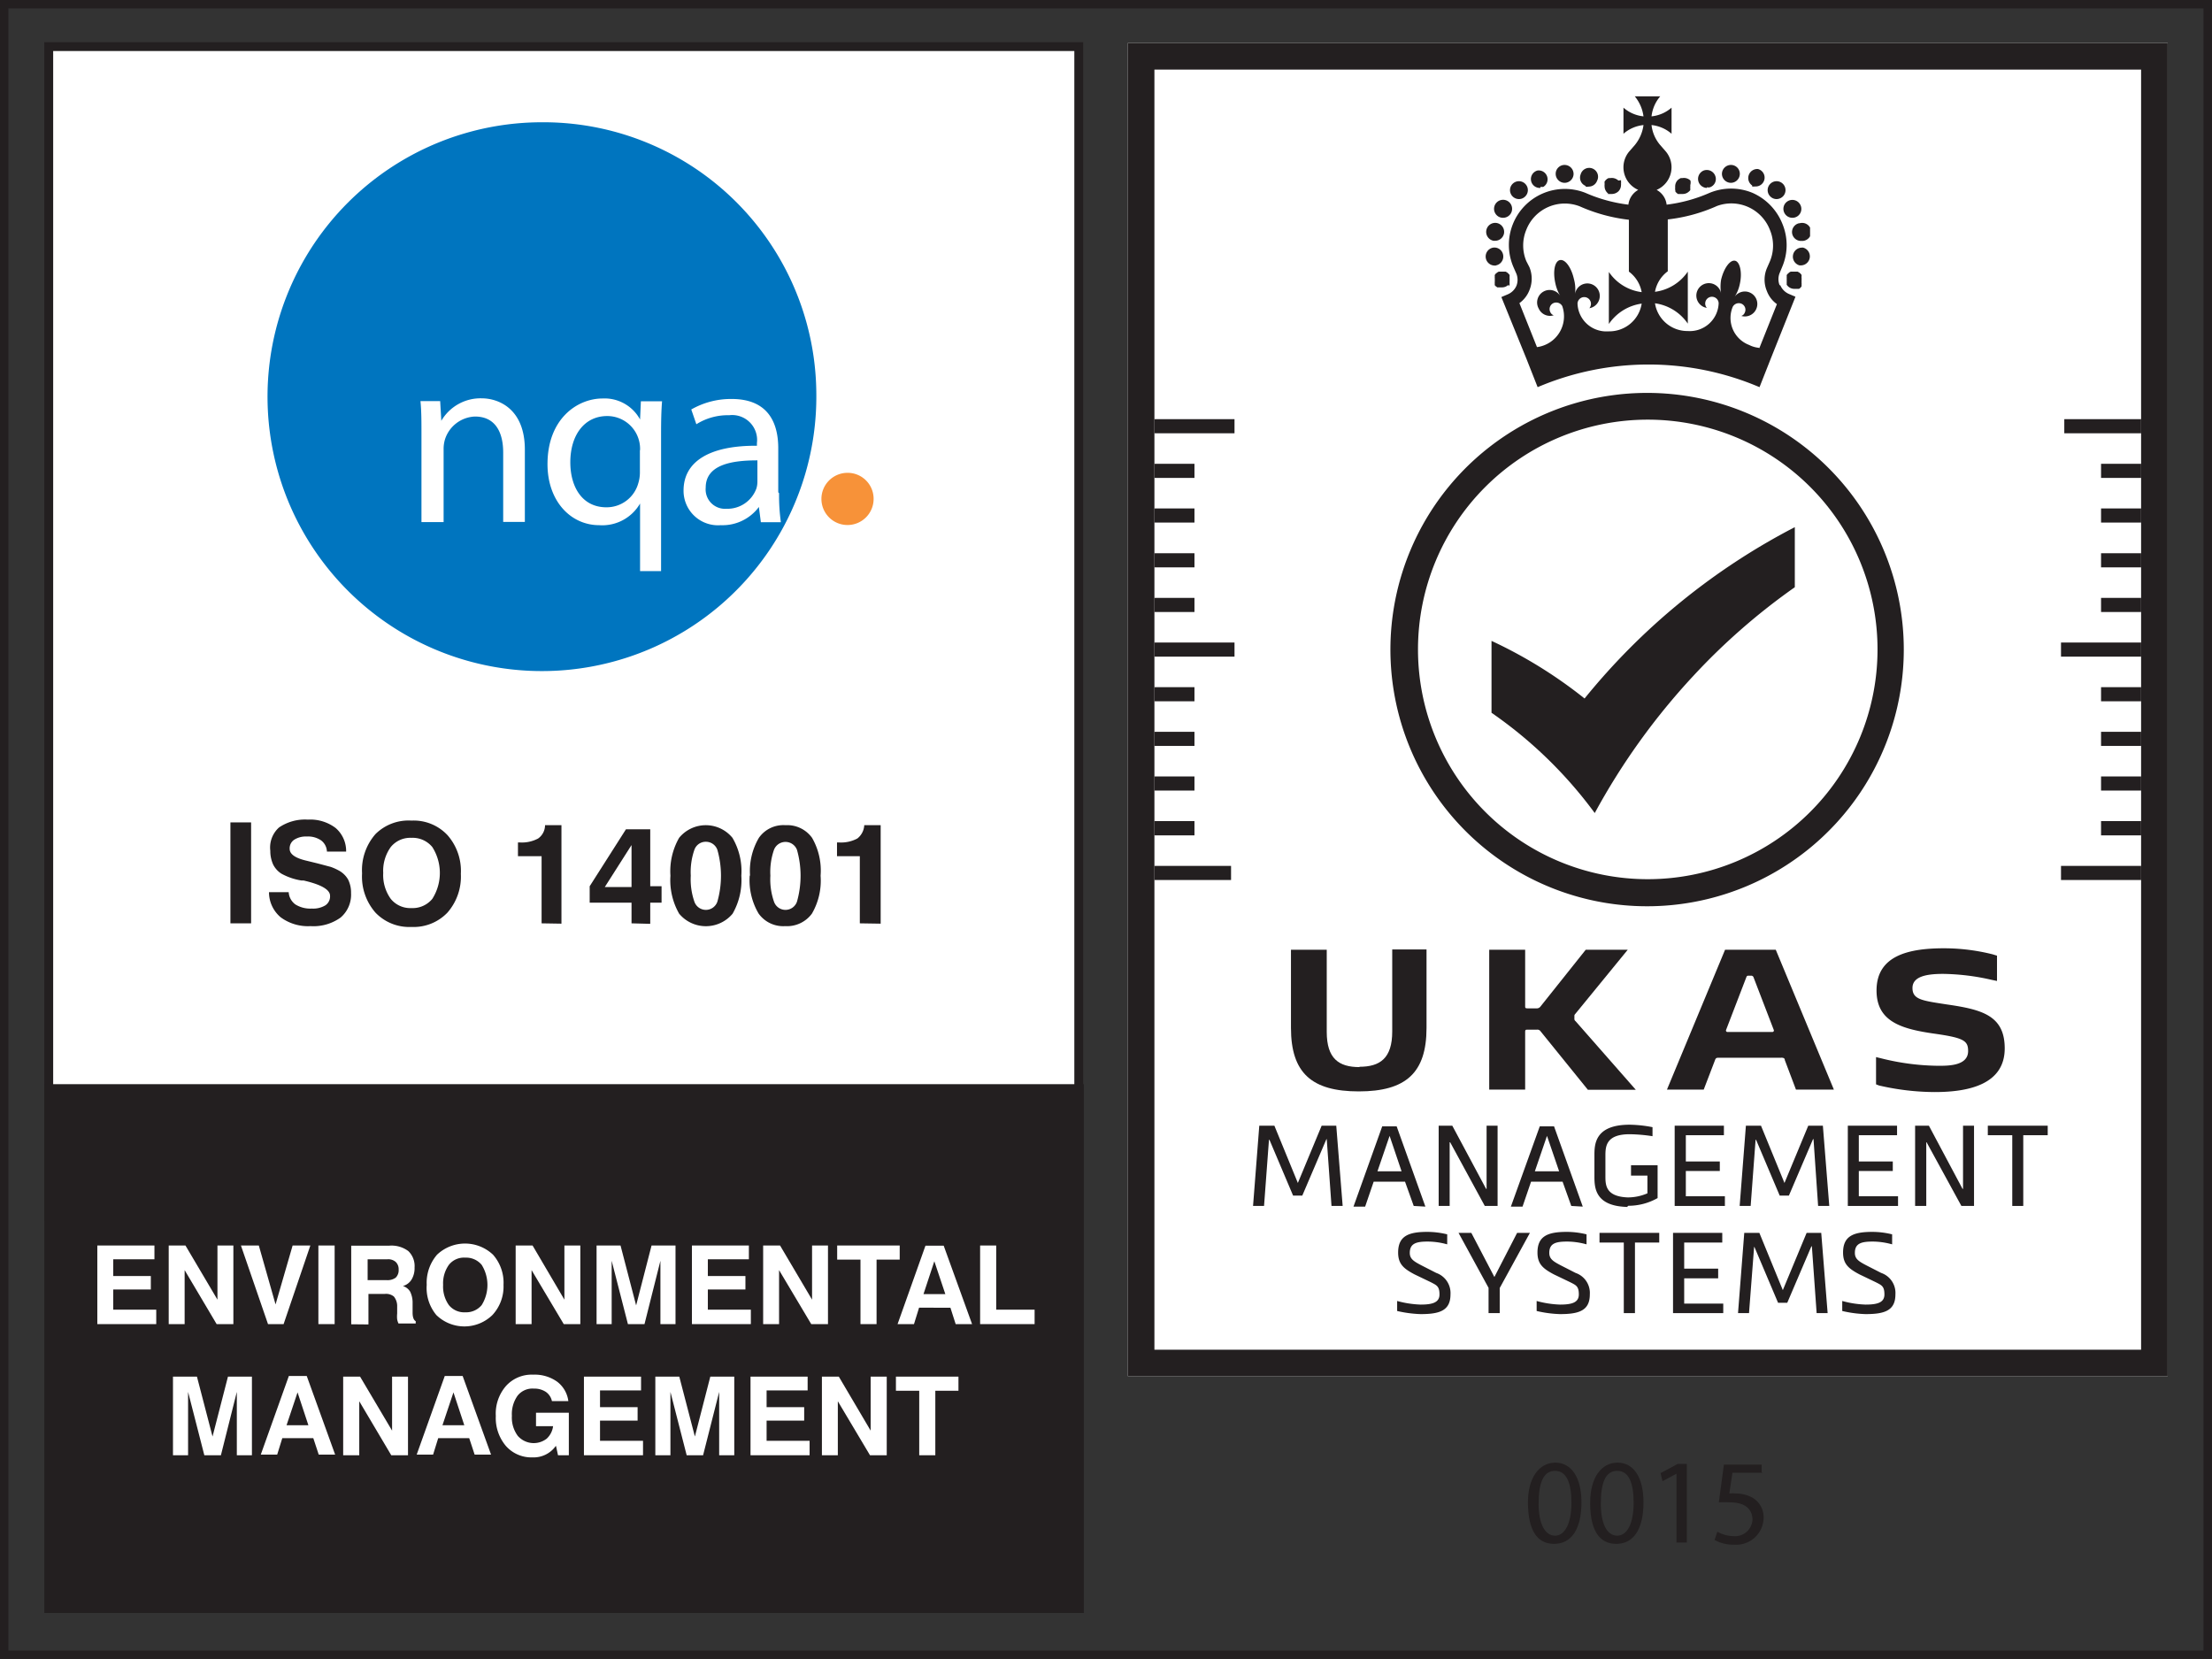 <svg xmlns="http://www.w3.org/2000/svg" xmlns:xlink="http://www.w3.org/1999/xlink" viewBox="0 0 134.78 101.08"><rect x="0" y="0" width="134.78" height="101.08" fill="#333333" stroke="none"/><defs><style>.cls-1{fill:none;}.cls-2{clip-path:url(#clip-path);}.cls-3{fill:#231f20;}.cls-4{fill:#fff;}.cls-5{fill:#0075bf;}.cls-6{fill:#f79239;}.cls-7{clip-path:url(#clip-path-2);}</style><clipPath id="clip-path" transform="translate(0 0)"><rect class="cls-1" width="134.78" height="101.08"></rect></clipPath><clipPath id="clip-path-2" transform="translate(0 0)"><polygon class="cls-1" points="90.51 4.88 110.29 4.88 110.29 24.66 90.51 24.66 90.51 4.88 90.51 4.88"></polygon></clipPath></defs><g id="Layer_2" data-name="Layer 2"><g id="Layer_1-2" data-name="Layer 1"><g class="cls-2"><path class="cls-3" d="M134.78,0H0V101.08H134.78V0Zm-.52.51V100.57H.51V.51H134.26" transform="translate(0 0)"></path></g><polygon class="cls-4" points="2.97 74.13 2.97 2.84 65.77 2.84 65.77 74.13 2.97 74.13 2.97 74.13"></polygon><path class="cls-3" d="M66,2.57H2.7V74.41H66V2.57Zm-.54.54V73.86H3.24V3.11H65.5" transform="translate(0 0)"></path><polygon class="cls-3" points="66.04 98.28 2.7 98.28 2.7 66.06 66.04 66.06 66.04 98.28 66.04 98.28"></polygon><path class="cls-5" d="M49.74,24A16.72,16.72,0,1,1,33,7.45,16.63,16.63,0,0,1,49.74,24Z" transform="translate(0 0)"></path><path class="cls-6" d="M53.23,30.37a1.59,1.59,0,1,1-1.59-1.56,1.58,1.58,0,0,1,1.59,1.56Z" transform="translate(0 0)"></path><path class="cls-4" d="M25.68,26.44c0-.77,0-1.38-.06-2h1.2l.07,1.2h0a2.77,2.77,0,0,1,2.46-1.37c1,0,2.63.61,2.63,3.13v4.4H30.66V27.57c0-1.19-.45-2.19-1.72-2.19a2,2,0,0,0-1.82,1.37,2,2,0,0,0-.09.62v4.44H25.68V26.44Z" transform="translate(0 0)"></path><path class="cls-4" d="M39,27.43a2,2,0,0,0-2-2.08c-1.4,0-2.25,1.17-2.25,2.82,0,1.48.71,2.74,2.2,2.74a2,2,0,0,0,1.94-1.46,2.25,2.25,0,0,0,.1-.64V27.43Zm0,3.25h0A2.66,2.66,0,0,1,36.51,32c-1.74,0-3.15-1.47-3.15-3.72,0-2.75,1.8-4,3.36-4A2.46,2.46,0,0,1,39,25.56h0l.05-1.11h1.29c-.05.61-.06,1.25-.06,2v8.35H39V30.68Z" transform="translate(0 0)"></path><path class="cls-4" d="M46.15,28.05c-1.48,0-3.15.23-3.15,1.66A1.18,1.18,0,0,0,44.26,31a1.88,1.88,0,0,0,1.83-1.24,1.47,1.47,0,0,0,.06-.42V28.05Zm1.32,2a11.82,11.82,0,0,0,.11,1.77H46.36l-.12-.93h0A2.76,2.76,0,0,1,43.92,32a2.1,2.1,0,0,1-2.27-2.11c0-1.78,1.6-2.75,4.47-2.73V27a1.52,1.52,0,0,0-1.69-1.7,3.59,3.59,0,0,0-2,.55l-.31-.9a4.87,4.87,0,0,1,2.46-.64c2.29,0,2.84,1.54,2.84,3V30Z" transform="translate(0 0)"></path><polygon class="cls-4" points="132.08 83.85 68.72 83.85 68.72 2.62 132.08 2.62 132.08 83.85 132.08 83.85"></polygon><polygon class="cls-3" points="79.35 72.85 78.79 72.85 77.35 69.45 77.32 69.45 77.02 73.48 76.35 73.48 76.73 68.59 77.65 68.59 79.08 72.08 80.53 68.59 81.42 68.59 81.81 73.48 81.13 73.48 80.84 69.41 80.82 69.41 79.35 72.85 79.35 72.85"></polygon><path class="cls-3" d="M83.9,71.37h1.5l-.73-2.16h0l-.74,2.16Zm2.24,2.11L85.61,72H83.7l-.52,1.52h-.71l1.75-4.89h.88l1.75,4.89Z" transform="translate(0 0)"></path><polygon class="cls-3" points="90.55 72.44 90.58 72.44 90.58 68.59 91.25 68.59 91.25 73.48 90.47 73.48 88.36 69.6 88.33 69.6 88.33 73.48 87.66 73.48 87.66 68.59 88.49 68.59 90.55 72.44 90.55 72.44"></polygon><path class="cls-3" d="M93.5,71.37H95l-.74-2.16h0l-.74,2.16Zm2.24,2.11L95.21,72H93.29l-.52,1.52h-.71l1.76-4.89h.87l1.75,4.89Z" transform="translate(0 0)"></path><path class="cls-3" d="M99.15,73.54c-2-.05-2-1.22-2-1.89V70.42c0-.67,0-1.89,2.15-1.89a7.74,7.74,0,0,1,1.39.15v.55a9.94,9.94,0,0,0-1.39-.12c-1.45,0-1.48.75-1.48,1.31v1.23c0,.54,0,1.26,1.37,1.31a3,3,0,0,0,1.19-.25V71.63h-1V71H101v2a3.62,3.62,0,0,1-1.8.47Z" transform="translate(0 0)"></path><polygon class="cls-3" points="102.04 73.48 102.04 68.59 105.04 68.59 105.04 69.17 102.72 69.17 102.72 70.77 104.79 70.77 104.79 71.35 102.72 71.35 102.72 72.89 105.1 72.89 105.1 73.48 102.04 73.48 102.04 73.48"></polygon><polygon class="cls-3" points="109 72.85 108.44 72.85 107 69.45 106.97 69.45 106.67 73.48 106 73.48 106.38 68.59 107.3 68.59 108.73 72.08 110.18 68.59 111.07 68.59 111.46 73.48 110.78 73.48 110.5 69.41 110.47 69.41 109 72.85 109 72.85"></polygon><polygon class="cls-3" points="112.59 73.48 112.59 68.59 115.59 68.59 115.59 69.17 113.26 69.17 113.26 70.77 115.33 70.77 115.33 71.35 113.26 71.35 113.26 72.89 115.65 72.89 115.65 73.48 112.59 73.48 112.59 73.48"></polygon><polygon class="cls-3" points="119.58 72.44 119.61 72.44 119.61 68.59 120.28 68.59 120.28 73.48 119.51 73.48 117.39 69.6 117.37 69.6 117.37 73.48 116.69 73.48 116.69 68.59 117.53 68.59 119.58 72.44 119.58 72.44"></polygon><polygon class="cls-3" points="122.61 69.17 121.12 69.17 121.12 68.59 124.77 68.59 124.77 69.17 123.28 69.17 123.28 73.48 122.61 73.48 122.61 69.17 122.61 69.17"></polygon><path class="cls-3" d="M87,75.65c-.68,0-1.1.1-1.1.69,0,.36.23.51.71.76l.9.46a1.3,1.3,0,0,1,.87,1.31c0,1-.68,1.2-1.82,1.2a7.29,7.29,0,0,1-1.43-.19v-.61a6.15,6.15,0,0,0,1.43.22c.71,0,1.15-.12,1.15-.62s-.18-.56-.52-.74l-1-.48c-.66-.35-1-.63-1-1.33,0-1,.62-1.26,1.77-1.26a5.13,5.13,0,0,1,1.22.15v.61A4.48,4.48,0,0,0,87,75.65Z" transform="translate(0 0)"></path><polygon class="cls-3" points="91.05 77.8 91.06 77.8 92.44 75.12 93.22 75.12 91.38 78.48 91.38 80.01 90.7 80.01 90.7 78.47 88.87 75.12 89.65 75.12 91.05 77.8 91.05 77.8"></polygon><path class="cls-3" d="M95.5,75.65c-.69,0-1.1.1-1.1.69,0,.36.22.51.7.76l.9.46a1.29,1.29,0,0,1,.87,1.31c0,1-.68,1.2-1.82,1.2a7.12,7.12,0,0,1-1.42-.19v-.61a6.08,6.08,0,0,0,1.42.22c.72,0,1.15-.12,1.15-.62s-.17-.56-.52-.74l-1-.48c-.66-.35-1-.63-1-1.33,0-1,.62-1.26,1.78-1.26a5.06,5.06,0,0,1,1.21.15v.61a4.46,4.46,0,0,0-1.21-.17Z" transform="translate(0 0)"></path><polygon class="cls-3" points="98.94 75.71 97.46 75.71 97.46 75.12 101.1 75.12 101.1 75.71 99.62 75.71 99.62 80.01 98.94 80.01 98.94 75.71 98.94 75.71"></polygon><polygon class="cls-3" points="101.94 80.01 101.94 75.12 104.94 75.12 104.94 75.71 102.62 75.71 102.62 77.3 104.69 77.3 104.69 77.89 102.62 77.89 102.62 79.43 105 79.43 105 80.01 101.94 80.01 101.94 80.01"></polygon><polygon class="cls-3" points="108.9 79.38 108.34 79.38 106.9 75.98 106.88 75.98 106.57 80.01 105.9 80.01 106.28 75.12 107.2 75.12 108.63 78.61 110.08 75.12 110.97 75.12 111.36 80.01 110.69 80.01 110.4 75.94 110.37 75.94 108.9 79.38 108.9 79.38"></polygon><path class="cls-3" d="M114.12,75.65c-.69,0-1.1.1-1.1.69,0,.36.22.51.7.76l.9.46a1.29,1.29,0,0,1,.87,1.31c0,1-.68,1.2-1.82,1.2a7.12,7.12,0,0,1-1.42-.19v-.61a6,6,0,0,0,1.42.22c.72,0,1.15-.12,1.15-.62s-.17-.56-.52-.74l-1-.48c-.66-.35-1-.63-1-1.33,0-1,.62-1.26,1.78-1.26a5.11,5.11,0,0,1,1.21.15v.61a4.46,4.46,0,0,0-1.21-.17Z" transform="translate(0 0)"></path><path class="cls-3" d="M96.55,42.56a28,28,0,0,0-5.67-3.51v4.38a26.45,26.45,0,0,1,6.29,6.11v0a40.93,40.93,0,0,1,6-8.35,39,39,0,0,1,6.19-5.41V32.12A40.37,40.37,0,0,0,96.55,42.56Z" transform="translate(0 0)"></path><path class="cls-3" d="M91.91,17.44l.07-.08a.31.31,0,0,0,0-.1l0-.1a.34.34,0,0,0,0-.1.37.37,0,0,0,0-.11l0-.1a.31.31,0,0,0,0-.1l-.07-.08-.08-.07-.09-.05-.11,0h-.21l-.1,0-.09.05-.09.07s0,0-.06.08a.31.31,0,0,0,0,.1.3.3,0,0,0,0,.1s0,.07,0,.11,0,.07,0,.1a.3.3,0,0,0,0,.1.31.31,0,0,0,0,.1s0,.05.06.08l.09.07.09,0,.1,0h.11a.55.55,0,0,0,.38-.16" transform="translate(0 0)"></path><path class="cls-3" d="M91.31,13.2a.54.54,0,0,0,.27.07.55.55,0,0,0,.48-.27.55.55,0,1,0-.75.2" transform="translate(0 0)"></path><path class="cls-3" d="M92.55,12.13A.53.53,0,0,0,92.9,12a.54.54,0,0,0,.07-.76.54.54,0,1,0-.84.69.55.55,0,0,0,.42.2" transform="translate(0 0)"></path><path class="cls-3" d="M93.86,11.39l.17,0a.54.54,0,0,0-.35-1,.54.54,0,0,0,.18,1.06" transform="translate(0 0)"></path><path class="cls-3" d="M95.33,11.14a.55.55,0,0,0,.55-.55.55.55,0,0,0-.55-.54.54.54,0,0,0-.54.54.55.55,0,0,0,.54.55" transform="translate(0 0)"></path><g class="cls-7"><path class="cls-3" d="M96.61,11.37a.48.48,0,0,0,.2,0,.54.54,0,0,0,.5-.35.54.54,0,1,0-1-.39.54.54,0,0,0,.31.7" transform="translate(0 0)"></path><path class="cls-3" d="M91,14.67h.1a.55.55,0,0,0,.54-.44.55.55,0,0,0-.43-.64A.55.55,0,0,0,91,14.67" transform="translate(0 0)"></path><path class="cls-3" d="M91.15,16.17a.55.55,0,0,0,.44-.63h0a.54.54,0,0,0-.62-.45.55.55,0,0,0,.09,1.09h.09" transform="translate(0 0)"></path></g><path class="cls-3" d="M97.92,11.82l.09,0,.11,0h.1a.59.59,0,0,0,.39-.16.55.55,0,0,0,.16-.38.43.43,0,0,0,0-.11.19.19,0,0,0,0-.1.26.26,0,0,0,0-.09L98.61,11a.59.59,0,0,0-.49-.15l-.11,0-.09.05-.08.07-.07.09a.26.26,0,0,0,0,.09l0,.1a.41.41,0,0,0,0,.11.55.55,0,0,0,.16.38.27.27,0,0,0,.08.07" transform="translate(0 0)"></path><path class="cls-3" d="M109.77,16.85a.31.31,0,0,0,0-.1l-.06-.08-.09-.07-.09-.05-.1,0h-.22l-.1,0-.09.05-.08.07-.07.08a.31.31,0,0,0,0,.1.29.29,0,0,0,0,.1.37.37,0,0,0,0,.11.34.34,0,0,0,0,.1.29.29,0,0,0,0,.1.31.31,0,0,0,0,.1l.07.08a.55.55,0,0,0,.38.16h.11l.1,0,.09,0,.09-.07.06-.08a.31.31,0,0,0,0-.1.17.17,0,0,0,0-.1.36.36,0,0,0,0-.1.36.36,0,0,0,0-.11.17.17,0,0,0,0-.1" transform="translate(0 0)"></path><path class="cls-3" d="M106.76,11.36a.57.57,0,0,0,.18,0,.54.54,0,0,0,.18-1.06.55.55,0,0,0-.36,1" transform="translate(0 0)"></path><path class="cls-3" d="M107.9,12a.53.53,0,0,0,.35.13.56.56,0,0,0,.42-.2.54.54,0,1,0-.84-.69.54.54,0,0,0,.07.76" transform="translate(0 0)"></path><path class="cls-3" d="M108.74,13a.54.54,0,0,0,.47.27.54.54,0,0,0,.47-.82.54.54,0,0,0-.94.55" transform="translate(0 0)"></path><g class="cls-7"><path class="cls-3" d="M105.47,11.14a.55.55,0,0,0,.54-.55.54.54,0,0,0-.54-.54h0a.55.55,0,0,0-.55.54.55.55,0,0,0,.55.55" transform="translate(0 0)"></path><path class="cls-3" d="M109.63,13.6a.55.55,0,0,0-.43.64.55.55,0,0,0,.54.44h.1a.55.55,0,1,0-.21-1.07" transform="translate(0 0)"></path><path class="cls-3" d="M109.83,15.09a.55.55,0,0,0-.18,1.08h.09a.55.55,0,0,0,.09-1.09" transform="translate(0 0)"></path></g><path class="cls-3" d="M104,11.41a.41.41,0,0,0,.19,0,.53.53,0,0,0,.32-.7.55.55,0,0,0-.7-.32.55.55,0,0,0,.19,1.06" transform="translate(0 0)"></path><path class="cls-3" d="M102.08,11.58l0,.09.07.08.09.07.09,0,.1,0h.11a.55.55,0,0,0,.38-.16.27.27,0,0,0,.07-.08.41.41,0,0,0,0-.09l0-.11a.34.34,0,0,0,0-.1A.55.55,0,0,0,103,11a.57.57,0,0,0-.49-.15l-.1,0-.09.05-.09.07a.55.55,0,0,0-.16.39s0,.07,0,.1a.49.49,0,0,0,0,.11" transform="translate(0 0)"></path><path class="cls-3" d="M107.15,21.19a1.63,1.63,0,0,1-.57-.17,1.76,1.76,0,0,1-1-2.33.42.42,0,0,1,.54-.18.4.4,0,0,1,.19.54.34.34,0,0,1-.21.2.76.76,0,1,0-.41-1.16h0a2.29,2.29,0,0,0,.32-.79c.16-.71,0-1.34-.28-1.41h0c-.31-.08-.69.44-.86,1.15a2.54,2.54,0,0,0,0,.85h0a.76.76,0,0,0-1.51.12.76.76,0,0,0,.64.75.41.41,0,1,1,.72-.29,1.76,1.76,0,0,1-1.88,1.7,2,2,0,0,1-2-1.69,2.9,2.9,0,0,1,2,1.24V16.55a2.86,2.86,0,0,1-2,1.23,2,2,0,0,1,.78-1.25V13.37a10.07,10.07,0,0,0,3-.82A2.52,2.52,0,0,1,107.84,14a2.49,2.49,0,0,1,0,1.93l-.18.41a1.79,1.79,0,0,0,0,1.4,1.7,1.7,0,0,0,.61.79l-1.07,2.68Zm-9.15-1a1.76,1.76,0,0,1-1.88-1.7.41.41,0,1,1,.72.29.76.76,0,0,0-.12-1.51.76.76,0,0,0-.75.64h0A2.33,2.33,0,0,0,95.9,17c-.16-.71-.54-1.23-.86-1.15h0c-.31.07-.43.7-.27,1.41a2.51,2.51,0,0,0,.31.79h0a.76.76,0,0,0-1.32.76.75.75,0,0,0,.91.4.34.34,0,0,1-.21-.2.4.4,0,0,1,.19-.54.42.42,0,0,1,.54.18,1.89,1.89,0,0,1-1.54,2.5l-1.07-2.68a1.76,1.76,0,0,0,.61-.79,1.84,1.84,0,0,0,0-1.4L93,15.91A2.49,2.49,0,0,1,93,14a2.52,2.52,0,0,1,3.25-1.43,10.21,10.21,0,0,0,3,.82v3.16a2,2,0,0,1,.78,1.25,2.84,2.84,0,0,1-2-1.23v3.17a2.9,2.9,0,0,1,2-1.24,2,2,0,0,1-2,1.69m2.4-12.82Zm8,10a1,1,0,0,1,0-.72l.17-.41a3.38,3.38,0,0,0,0-2.61,3.46,3.46,0,0,0-1.82-1.88,3.42,3.42,0,0,0-2.61,0l0,0h0a9.28,9.28,0,0,1-2.62.72,1.17,1.17,0,0,0-.61-.9,1.5,1.5,0,0,0,.56-2.34h0l-.34-.39a2.25,2.25,0,0,1-.53-1.22,2.19,2.19,0,0,1,1.22.53V6.56a2.19,2.19,0,0,1-1.22.53,2.25,2.25,0,0,1,.53-1.22H99.61a2.41,2.41,0,0,1,.53,1.22,2.19,2.19,0,0,1-1.22-.53V8.15a2.19,2.19,0,0,1,1.22-.53,2.41,2.41,0,0,1-.53,1.22l-.34.39h0a1.5,1.5,0,0,0,.55,2.34,1.18,1.18,0,0,0-.6.9,9.28,9.28,0,0,1-2.62-.72l0,0a3.41,3.41,0,0,0-4.38,4.53l.18.41a1,1,0,0,1,0,.72,1,1,0,0,1-.52.52l-.4.17L93,21.84l.69,1.75a17.25,17.25,0,0,1,13.52,0l.69-1.75,1.5-3.76-.4-.17a1,1,0,0,1-.52-.52" transform="translate(0 0)"></path><path class="cls-3" d="M100.4,23.94A15.64,15.64,0,1,0,116,39.58,15.64,15.64,0,0,0,100.4,23.94Zm0,1.63a14,14,0,1,1-14,14,14,14,0,0,1,14-14" transform="translate(0 0)"></path><path class="cls-3" d="M132.08,2.62H68.72V83.85h63.36V2.62Zm-1.62,1.62v78H70.34v-78h60.12" transform="translate(0 0)"></path><path class="cls-3" d="M82.83,65c1.26,0,2-.52,2-2.15v-5h2.09v4.78c0,2.75-1.27,3.87-4.13,3.87s-4.13-1.12-4.13-3.87V57.87h2.18v5c0,1.63.73,2.15,2,2.15Z" transform="translate(0 0)"></path><path class="cls-3" d="M92.93,57.87V61.3c0,.1,0,.14.14.14h.54a.28.28,0,0,0,.26-.12l2.75-3.45h2.56L96,61.76c-.06.07-.07.08-.07.15v.15a.17.17,0,0,0,.07.16l3.67,4.18H96.75l-2.88-3.56a.23.23,0,0,0-.23-.1h-.57c-.1,0-.14,0-.14.14v3.51H90.74V57.87Z" transform="translate(0 0)"></path><path class="cls-3" d="M108,62.88a.09.09,0,0,0,.08-.12l-1.23-3.2a.15.15,0,0,0-.16-.11h-.13c-.09,0-.12,0-.16.11l-1.23,3.2a.09.09,0,0,0,.08.12Zm1.43,3.51-.68-1.8c0-.13-.12-.15-.25-.14h-3.76c-.13,0-.19,0-.24.14l-.69,1.8h-2.24l3.54-8.52h3.09l3.54,8.52Z" transform="translate(0 0)"></path><path class="cls-3" d="M121.45,58.16l.23.07v1.54l-.34-.07a13.94,13.94,0,0,0-2.94-.36c-1,0-1.87.15-1.87.86s.6.77,2.08,1c2.15.31,3.54.67,3.54,2.68,0,2.19-2.19,2.66-4.26,2.66a15.2,15.2,0,0,1-3.4-.4l-.18-.07V64.41l.29.07a14.79,14.79,0,0,0,3.51.46c.62,0,1.81,0,1.81-.9,0-.63-.27-.8-2-1.05-2.09-.29-3.58-.75-3.58-2.64,0-2.15,2-2.57,4.12-2.57a12.21,12.21,0,0,1,3,.38Z" transform="translate(0 0)"></path><polygon class="cls-3" points="75.22 26.4 70.34 26.4 70.34 25.54 75.22 25.54 75.22 26.4 75.22 26.4"></polygon><polygon class="cls-3" points="75.22 40.01 70.34 40.01 70.34 39.15 75.22 39.15 75.22 40.01 75.22 40.01"></polygon><polygon class="cls-3" points="72.78 29.12 70.34 29.12 70.34 28.26 72.78 28.26 72.78 29.12 72.78 29.12"></polygon><polygon class="cls-3" points="72.78 31.84 70.34 31.84 70.34 30.98 72.78 30.98 72.78 31.84 72.78 31.84"></polygon><polygon class="cls-3" points="72.78 34.57 70.34 34.57 70.34 33.71 72.78 33.71 72.78 34.57 72.78 34.57"></polygon><polygon class="cls-3" points="72.78 37.29 70.34 37.29 70.34 36.43 72.78 36.43 72.78 37.29 72.78 37.29"></polygon><polygon class="cls-3" points="75.01 53.62 70.34 53.62 70.34 52.76 75.01 52.76 75.01 53.62 75.01 53.62"></polygon><polygon class="cls-3" points="72.78 42.73 70.34 42.73 70.34 41.87 72.78 41.87 72.78 42.73 72.78 42.73"></polygon><polygon class="cls-3" points="72.78 45.45 70.34 45.45 70.34 44.59 72.78 44.59 72.78 45.45 72.78 45.45"></polygon><polygon class="cls-3" points="72.78 48.17 70.34 48.17 70.34 47.31 72.78 47.31 72.78 48.17 72.78 48.17"></polygon><polygon class="cls-3" points="72.78 50.9 70.34 50.9 70.34 50.03 72.78 50.03 72.78 50.9 72.78 50.9"></polygon><polygon class="cls-3" points="130.46 53.62 125.58 53.62 125.58 52.76 130.46 52.76 130.46 53.62 130.46 53.62"></polygon><polygon class="cls-3" points="130.46 40.01 125.58 40.01 125.58 39.15 130.46 39.15 130.46 40.01 130.46 40.01"></polygon><polygon class="cls-3" points="130.46 50.9 128.02 50.9 128.02 50.03 130.46 50.03 130.46 50.9 130.46 50.9"></polygon><polygon class="cls-3" points="130.46 48.17 128.02 48.17 128.02 47.31 130.46 47.31 130.46 48.17 130.46 48.17"></polygon><polygon class="cls-3" points="130.46 45.45 128.02 45.45 128.02 44.59 130.46 44.59 130.46 45.45 130.46 45.45"></polygon><polygon class="cls-3" points="130.46 42.73 128.02 42.73 128.02 41.87 130.46 41.87 130.46 42.73 130.46 42.73"></polygon><polygon class="cls-3" points="130.46 26.4 125.78 26.4 125.78 25.54 130.46 25.54 130.46 26.4 130.46 26.4"></polygon><polygon class="cls-3" points="130.46 37.29 128.02 37.29 128.02 36.43 130.46 36.43 130.46 37.29 130.46 37.29"></polygon><polygon class="cls-3" points="130.46 34.57 128.02 34.57 128.02 33.71 130.46 33.71 130.46 34.57 130.46 34.57"></polygon><polygon class="cls-3" points="130.46 31.84 128.02 31.84 128.02 30.98 130.46 30.98 130.46 31.84 130.46 31.84"></polygon><polygon class="cls-3" points="130.46 29.12 128.02 29.12 128.02 28.26 130.46 28.26 130.46 29.12 130.46 29.12"></polygon><polygon class="cls-3" points="14.04 56.26 14.04 50.11 15.3 50.11 15.3 56.26 14.04 56.26 14.04 56.26"></polygon><path class="cls-3" d="M16.34,54.36h1.25a1,1,0,0,0,.41.75,1.72,1.72,0,0,0,1,.25,1.43,1.43,0,0,0,.83-.2.65.65,0,0,0,.28-.58c0-.37-.53-.68-1.61-.93h0l-.13,0a3.72,3.72,0,0,1-1.23-.42,1.42,1.42,0,0,1-.5-.56,2,2,0,0,1-.17-.83A1.64,1.64,0,0,1,17,50.42a2.81,2.81,0,0,1,1.76-.48,2.56,2.56,0,0,1,1.69.51,1.85,1.85,0,0,1,.64,1.44H19.92a.89.89,0,0,0-.35-.68,1.4,1.4,0,0,0-.88-.24,1.31,1.31,0,0,0-.77.2.63.63,0,0,0-.27.55c0,.33.35.57,1.05.73l.45.11c.45.11.76.2,1,.26a3.24,3.24,0,0,1,.49.22,1.44,1.44,0,0,1,.57.55,1.78,1.78,0,0,1,.18.83,1.83,1.83,0,0,1-.64,1.49,2.83,2.83,0,0,1-1.83.52,2.8,2.8,0,0,1-1.82-.54,2,2,0,0,1-.71-1.53Z" transform="translate(0 0)"></path><path class="cls-3" d="M23.35,53.19a2.48,2.48,0,0,0,.46,1.58,1.53,1.53,0,0,0,1.26.56,1.55,1.55,0,0,0,1.27-.56,2.94,2.94,0,0,0,0-3.16,1.55,1.55,0,0,0-1.27-.56,1.53,1.53,0,0,0-1.26.56,2.48,2.48,0,0,0-.46,1.58Zm-1.29,0a3.33,3.33,0,0,1,.82-2.37A2.85,2.85,0,0,1,25.07,50a2.82,2.82,0,0,1,2.19.88,3.29,3.29,0,0,1,.82,2.36,3.33,3.33,0,0,1-.82,2.37,2.85,2.85,0,0,1-2.19.87,2.85,2.85,0,0,1-2.19-.87,3.33,3.33,0,0,1-.82-2.37Z" transform="translate(0 0)"></path><path class="cls-3" d="M33,56.26V52.17H31.56v-.84h.09a2.1,2.1,0,0,0,1.14-.24,1,1,0,0,0,.42-.81h1v6Z" transform="translate(0 0)"></path><path class="cls-3" d="M38.48,54.05V51.49l-1.63,2.56Zm0,2.21V55H35.93v-1l2.21-3.47h1.48V54h.69V55h-.69v1.29Z" transform="translate(0 0)"></path><path class="cls-3" d="M42.09,53.35a4.13,4.13,0,0,0,.22,1.59.74.74,0,0,0,1.4,0,5.78,5.78,0,0,0,0-3.16.74.74,0,0,0-.7-.49.73.73,0,0,0-.7.49,4.11,4.11,0,0,0-.22,1.58Zm-1.24,0a4.09,4.09,0,0,1,.53-2.3,2.1,2.1,0,0,1,3.25,0,4,4,0,0,1,.54,2.31,4.11,4.11,0,0,1-.53,2.31,2.12,2.12,0,0,1-3.26,0,4.11,4.11,0,0,1-.53-2.31Z" transform="translate(0 0)"></path><path class="cls-3" d="M46.94,53.35a4.13,4.13,0,0,0,.22,1.59.74.74,0,0,0,1.4,0,5.78,5.78,0,0,0,0-3.16.75.75,0,0,0-1.4,0,4.11,4.11,0,0,0-.22,1.58Zm-1.24,0a4,4,0,0,1,.54-2.3,1.82,1.82,0,0,1,1.62-.77,1.86,1.86,0,0,1,1.62.77A4,4,0,0,1,50,53.36a4,4,0,0,1-.53,2.31,1.88,1.88,0,0,1-1.63.76,1.84,1.84,0,0,1-1.62-.77,4,4,0,0,1-.54-2.31Z" transform="translate(0 0)"></path><path class="cls-3" d="M52.39,56.26V52.17H51v-.84h.1a2.1,2.1,0,0,0,1.14-.24,1.1,1.1,0,0,0,.42-.81h1v6Z" transform="translate(0 0)"></path><polygon class="cls-4" points="5.93 80.68 5.93 75.89 9.41 75.89 9.41 76.73 6.9 76.73 6.9 77.75 9.19 77.75 9.19 78.57 6.9 78.57 6.9 79.8 9.52 79.8 9.52 80.68 5.93 80.68 5.93 80.68"></polygon><polygon class="cls-4" points="10.28 80.68 10.28 75.89 11.3 75.89 13.25 79.19 13.25 75.89 14.22 75.89 14.22 80.68 13.2 80.68 11.25 77.39 11.25 80.68 10.28 80.68 10.28 80.68"></polygon><polygon class="cls-4" points="16.33 80.68 14.68 75.89 15.77 75.89 16.79 79.48 17.83 75.89 18.91 75.89 17.28 80.68 16.33 80.68 16.33 80.68"></polygon><polygon class="cls-4" points="19.4 80.68 19.4 75.89 20.39 75.89 20.39 80.68 19.4 80.68 19.4 80.68"></polygon><path class="cls-4" d="M22.4,78h1.16a.84.84,0,0,0,.55-.15.63.63,0,0,0,.18-.49.61.61,0,0,0-.18-.47.69.69,0,0,0-.51-.16H22.4V78Zm-1,2.69V75.9h2.32a1.71,1.71,0,0,1,1.16.33,1.26,1.26,0,0,1,.38,1,1.34,1.34,0,0,1-.18.73.9.9,0,0,1-.53.4.78.78,0,0,1,.44.34,1.53,1.53,0,0,1,.15.71l0,.57v0c0,.28.07.46.19.52v.14H24.28a1.05,1.05,0,0,1-.08-.25,1.69,1.69,0,0,1,0-.35l0-.5A.92.92,0,0,0,24,79a.75.75,0,0,0-.55-.16h-1v1.86Z" transform="translate(0 0)"></path><path class="cls-4" d="M27,78.29a1.94,1.94,0,0,0,.35,1.23,1.2,1.2,0,0,0,1,.44,1.23,1.23,0,0,0,1-.44,2.32,2.32,0,0,0,0-2.45,1.23,1.23,0,0,0-1-.44,1.17,1.17,0,0,0-1,.44A1.93,1.93,0,0,0,27,78.29Zm-1,0a2.62,2.62,0,0,1,.63-1.84,2.48,2.48,0,0,1,3.41,0,2.58,2.58,0,0,1,.64,1.84A2.55,2.55,0,0,1,30,80.13a2.45,2.45,0,0,1-3.41,0A2.58,2.58,0,0,1,26,78.29Z" transform="translate(0 0)"></path><polygon class="cls-4" points="31.42 80.68 31.42 75.89 32.45 75.89 34.39 79.19 34.39 75.89 35.36 75.89 35.36 80.68 34.35 80.68 32.39 77.39 32.39 80.68 31.42 80.68 31.42 80.68"></polygon><polygon class="cls-4" points="36.35 80.68 36.35 75.89 37.81 75.89 38.76 79.54 39.7 75.89 41.16 75.89 41.16 80.68 40.24 80.68 40.24 76.82 39.27 80.68 38.26 80.68 37.27 76.82 37.27 80.68 36.35 80.68 36.35 80.68"></polygon><polygon class="cls-4" points="42.16 80.68 42.16 75.89 45.63 75.89 45.63 76.73 43.13 76.73 43.13 77.75 45.42 77.75 45.42 78.57 43.13 78.57 43.13 79.8 45.75 79.8 45.75 80.68 42.16 80.68 42.16 80.68"></polygon><polygon class="cls-4" points="46.5 80.68 46.5 75.89 47.53 75.89 49.48 79.19 49.48 75.89 50.45 75.89 50.45 80.68 49.43 80.68 47.47 77.39 47.47 80.68 46.5 80.68 46.5 80.68"></polygon><polygon class="cls-4" points="52.43 80.68 52.43 76.75 51.01 76.75 51.01 75.89 54.82 75.89 54.82 76.75 53.41 76.75 53.41 80.68 52.43 80.68 52.43 80.68"></polygon><path class="cls-4" d="M56.93,76.85l-.66,2H57.6l-.67-2Zm-.57-.95H57.5l1.73,4.78h-1l-.32-1H56l-.31,1h-1l1.7-4.78Z" transform="translate(0 0)"></path><polygon class="cls-4" points="59.72 80.68 59.72 75.89 60.7 75.89 60.7 79.8 63.04 79.8 63.04 80.68 59.72 80.68 59.72 80.68"></polygon><polygon class="cls-4" points="10.54 88.67 10.54 83.88 12 83.88 12.95 87.53 13.89 83.88 15.35 83.88 15.35 88.67 14.43 88.67 14.43 84.81 13.46 88.67 12.45 88.67 11.46 84.81 11.46 88.67 10.54 88.67 10.54 88.67"></polygon><path class="cls-4" d="M18.13,84.84l-.67,2h1.33l-.66-2Zm-.57-1h1.13l1.73,4.79h-1l-.33-1H17.2l-.31,1h-1l1.71-4.79Z" transform="translate(0 0)"></path><polygon class="cls-4" points="20.91 88.67 20.91 83.88 21.94 83.88 23.89 87.17 23.89 83.88 24.86 83.88 24.86 88.67 23.84 88.67 21.89 85.38 21.89 88.67 20.91 88.67 20.91 88.67"></polygon><path class="cls-4" d="M27.63,84.84l-.67,2h1.33l-.66-2Zm-.57-1h1.13l1.73,4.79h-1l-.33-1H26.7l-.31,1h-1l1.71-4.79Z" transform="translate(0 0)"></path><path class="cls-4" d="M33.86,88.11a1.65,1.65,0,0,1-1.41.69,2.07,2.07,0,0,1-1.62-.69,2.64,2.64,0,0,1-.62-1.83,2.57,2.57,0,0,1,.62-1.83,2.1,2.1,0,0,1,1.65-.69,2.35,2.35,0,0,1,1.47.43,1.76,1.76,0,0,1,.68,1.18h-1a.92.92,0,0,0-.37-.56,1.26,1.26,0,0,0-.73-.2,1.15,1.15,0,0,0-1,.44,1.94,1.94,0,0,0-.34,1.22,1.87,1.87,0,0,0,.36,1.22,1.29,1.29,0,0,0,1.76.17,1.24,1.24,0,0,0,.39-.76H32.66v-.82h2v2.59H34l-.12-.56Z" transform="translate(0 0)"></path><polygon class="cls-4" points="35.58 88.67 35.58 83.88 39.06 83.88 39.06 84.72 36.56 84.72 36.56 85.74 38.85 85.74 38.85 86.56 36.56 86.56 36.56 87.79 39.18 87.79 39.18 88.67 35.58 88.67 35.58 88.67"></polygon><polygon class="cls-4" points="39.93 88.67 39.93 83.88 41.39 83.88 42.34 87.53 43.28 83.88 44.74 83.88 44.74 88.67 43.82 88.67 43.82 84.81 42.84 88.67 41.84 88.67 40.85 84.81 40.85 88.67 39.93 88.67 39.93 88.67"></polygon><polygon class="cls-4" points="45.73 88.67 45.73 83.88 49.21 83.88 49.21 84.72 46.71 84.72 46.71 85.74 49 85.74 49 86.56 46.71 86.56 46.71 87.79 49.33 87.79 49.33 88.67 45.73 88.67 45.73 88.67"></polygon><polygon class="cls-4" points="50.08 88.67 50.08 83.88 51.11 83.88 53.05 87.17 53.05 83.88 54.03 83.88 54.03 88.67 53.01 88.67 51.05 85.38 51.05 88.67 50.08 88.67 50.08 88.67"></polygon><polygon class="cls-4" points="56.01 88.67 56.01 84.74 54.59 84.74 54.59 83.88 58.4 83.88 58.4 84.74 56.99 84.74 56.99 88.67 56.01 88.67 56.01 88.67"></polygon><path class="cls-3" d="M93.75,91.62c0,1.24.39,1.95,1,1.95s1-.77,1-2-.31-1.95-1-1.95-1,.69-1,2Zm2.61-.08c0,1.63-.61,2.53-1.67,2.53s-1.57-.87-1.59-2.46.7-2.49,1.67-2.49,1.59.9,1.59,2.42Z" transform="translate(0 0)"></path><path class="cls-3" d="M97.54,91.62c0,1.24.38,1.95,1,1.95s1-.77,1-2-.3-1.95-1-1.95-1,.69-1,2Zm2.6-.08c0,1.63-.6,2.53-1.66,2.53s-1.58-.87-1.59-2.46.69-2.49,1.67-2.49,1.58.9,1.58,2.42Z" transform="translate(0 0)"></path><polygon class="cls-3" points="102.15 89.8 102.14 89.8 101.3 90.25 101.18 89.76 102.22 89.2 102.78 89.2 102.78 93.99 102.15 93.99 102.15 89.8 102.15 89.8"></polygon><path class="cls-3" d="M107.39,89.74h-1.83L105.37,91a2.17,2.17,0,0,1,.4,0,2.12,2.12,0,0,1,1,.25,1.38,1.38,0,0,1,.69,1.24,1.67,1.67,0,0,1-1.79,1.63,2.36,2.36,0,0,1-1.2-.29l.17-.5a2.12,2.12,0,0,0,1,.27,1.06,1.06,0,0,0,1.14-1c0-.62-.42-1.06-1.38-1.06a5.6,5.6,0,0,0-.67,0l.31-2.3h2.3v.54Z" transform="translate(0 0)"></path></g></g></svg>
